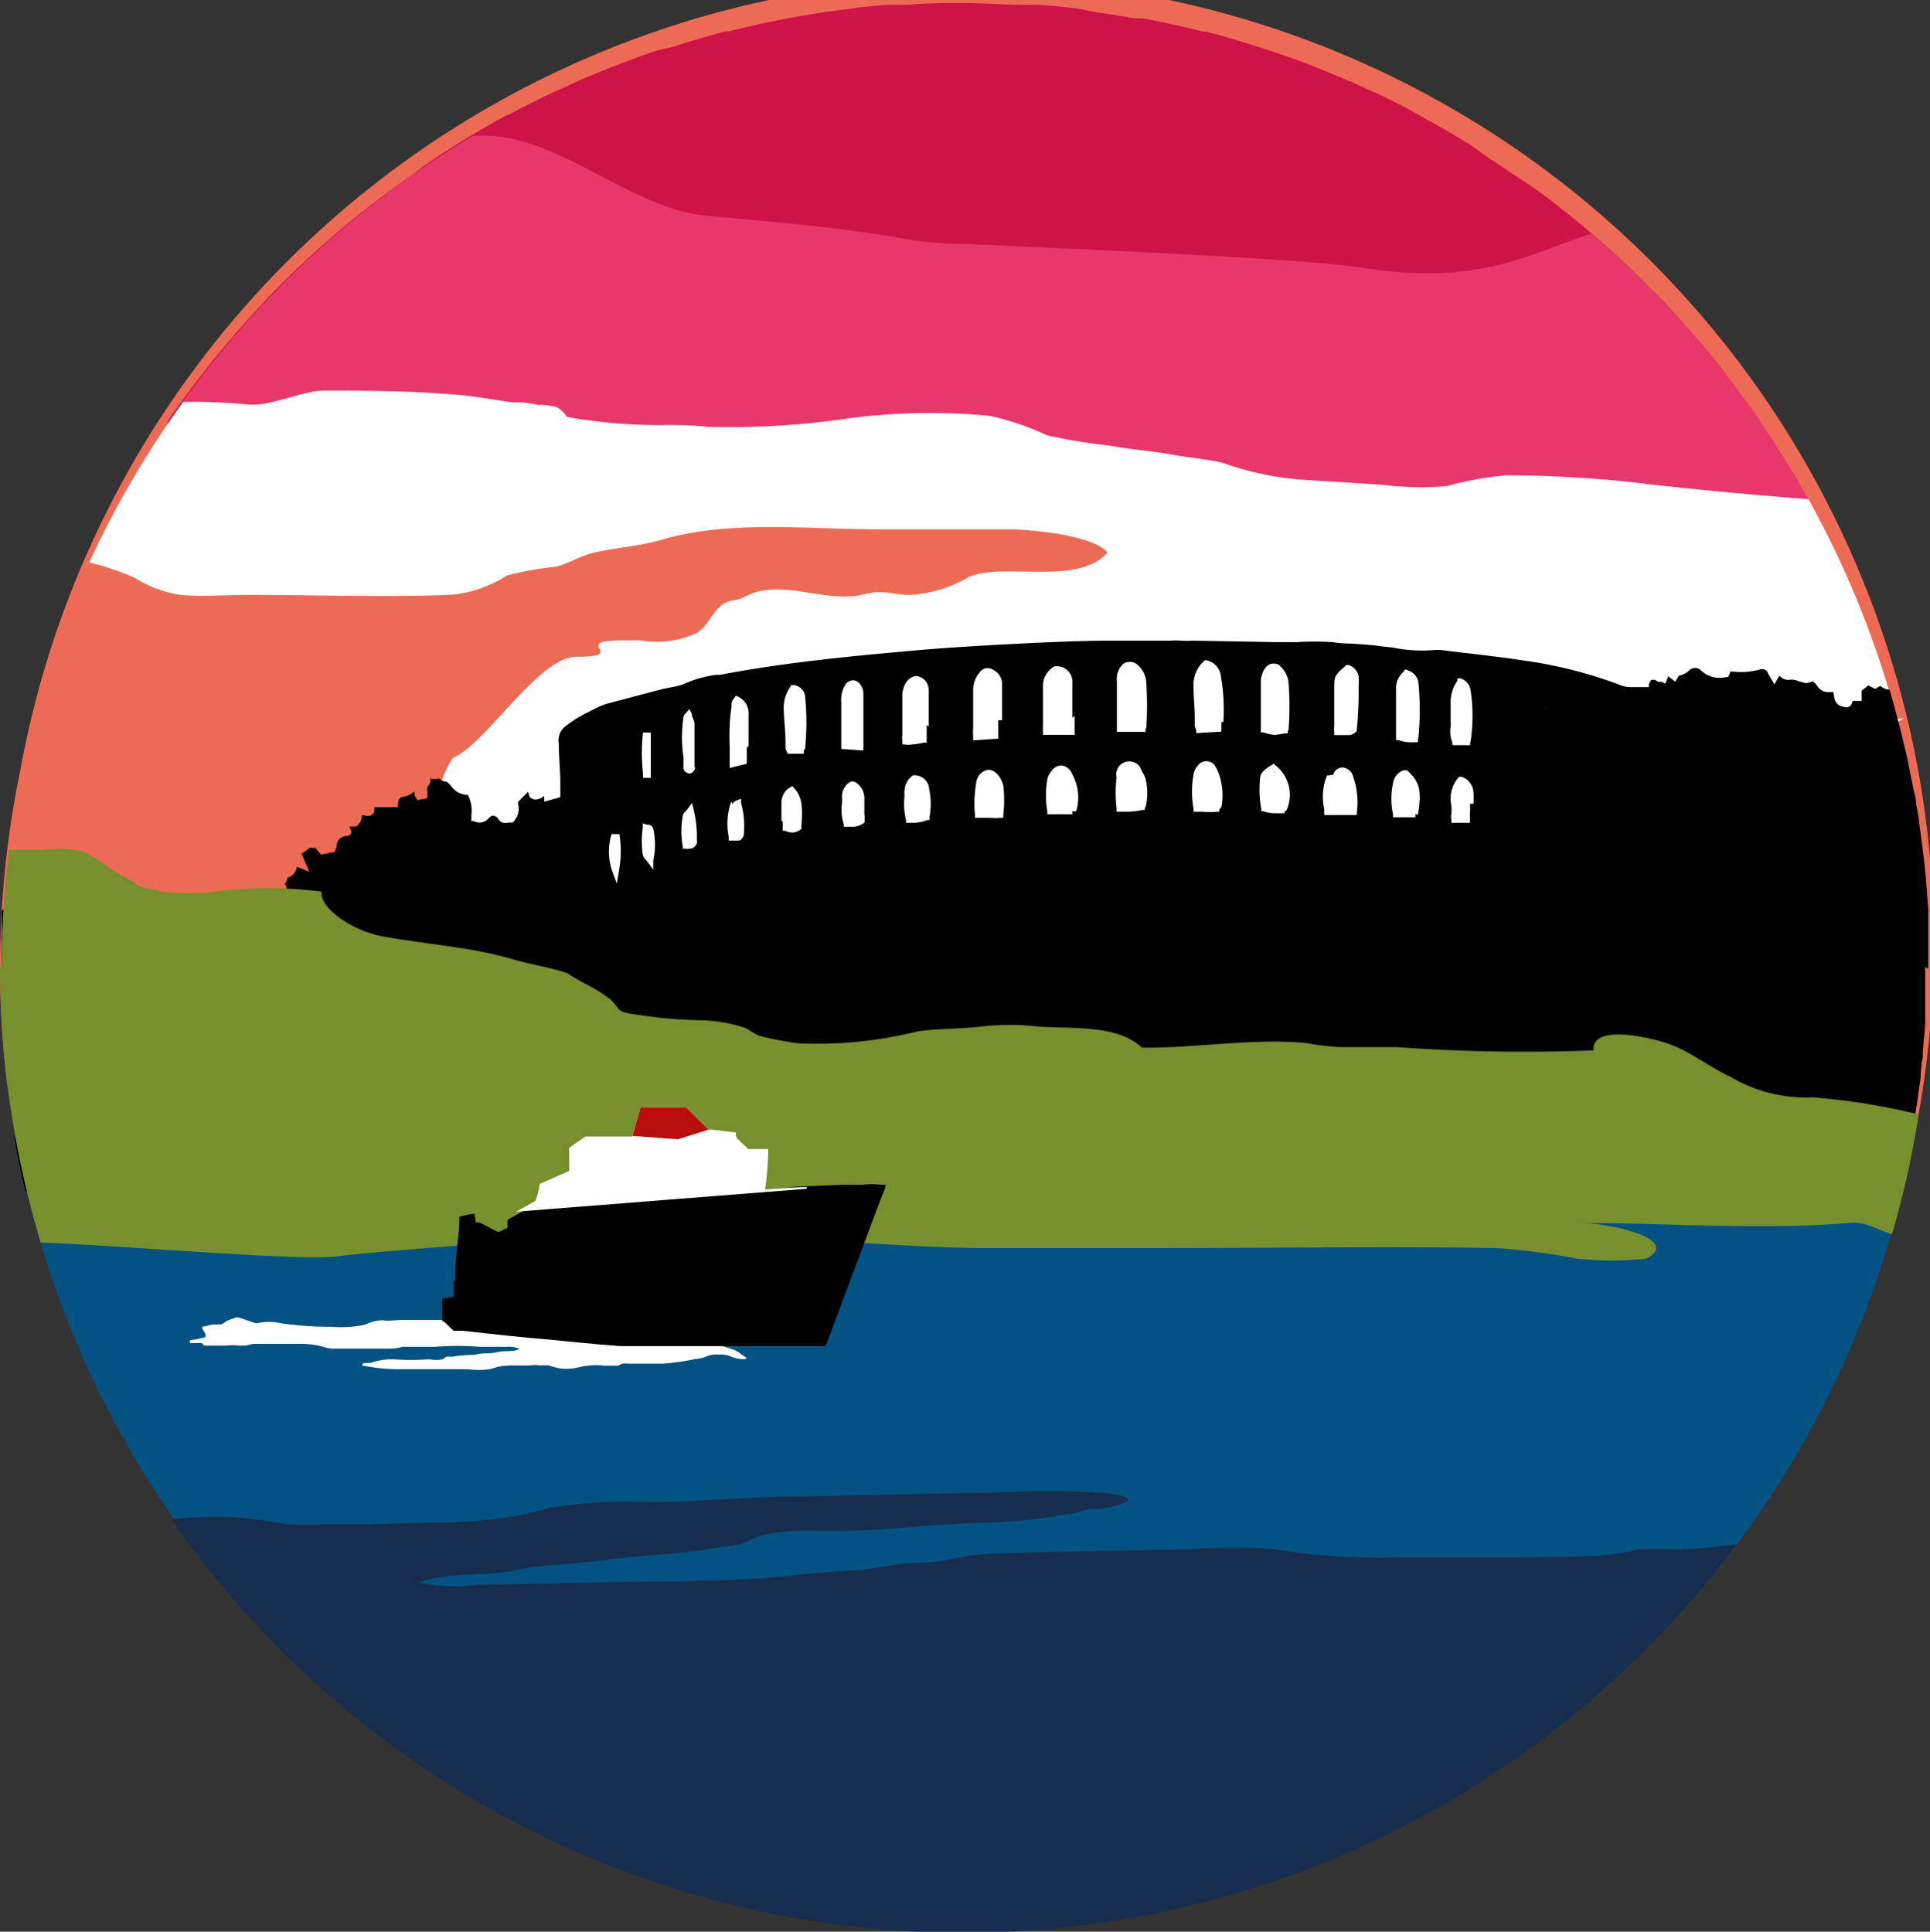 <svg xmlns="http://www.w3.org/2000/svg" xmlns:xlink="http://www.w3.org/1999/xlink" viewBox="0 0 76.81 76.89"><rect x="0" y="0" width="76.81" height="76.89" fill="#333333" stroke="none"/><defs><style>.cls-1{fill:none;}.cls-2{fill:#ed6b54;}.cls-3{fill:#035282;}.cls-4{fill:#cf1247;}.cls-5{fill:#fff;}.cls-6{fill:#e8386b;}.cls-7{fill:#788f2e;}.cls-8{fill:#172d4d;}.cls-9{clip-path:url(#clip-path);}.cls-10{fill:#ba0d0d;}</style><clipPath id="clip-path"><path class="cls-1" d="M25.52,44l-.36,1.24H23.3l-.65.45a.08.08,0,0,0,0,.07v.78a.09.09,0,0,1,0,.07h0l-1.11.49a.07.07,0,0,0-.07.07,2.37,2.37,0,0,1-.14.57.13.13,0,0,1-.07.09l-1,.56a.09.09,0,0,0-.06.08v.27l-.32.16a.11.11,0,0,1-.08,0l-.58-.14a.4.4,0,0,0-.21-.07h-.07l-.06-.35a3.22,3.22,0,0,0-.6.13v.28a8,8,0,0,1-.08.84c0,.28-.05.57-.08.85a2.6,2.6,0,0,0,0,.49c0,.17,0,.07-.06.08a.11.11,0,0,0,0,.08v.56l-.46.07v.88h0a.63.63,0,0,1,.22.18l.23.22h.37l1,.11.83.09.91.09.9.08.9.09.85.08.87.07h8.1c.09,0,.07,0,.11-.08l2-5.35.35-.9v-.09h-.17a4.57,4.57,0,0,0-.74,0h-.81l-1.92.08-1.15.08A13.2,13.2,0,0,0,30.57,46v-.26h-.06l-.63,0h-.1l-.43-.41a.24.24,0,0,1-.06-.11v-.14h0l-1-.12a.17.17,0,0,1-.1,0l-.88-.88a.11.11,0,0,0-.08,0H25.52"/></clipPath></defs><g id="Layer_2" data-name="Layer 2"><g id="Layer_1-2" data-name="Layer 1"><path class="cls-2" d="M0,38.46A38.51,38.51,0,0,0,.76,46.1H76A38.39,38.39,0,1,0,.8,30.7,38.84,38.84,0,0,0,0,38.46"/><path class="cls-3" d="M76.14,45.41H.64a38.38,38.38,0,0,0,75.5,0"/><path class="cls-4" d="M6.68,16.83H70.11c-.4-.59-.83-1.16-1.26-1.73l-.25-.32q-.55-.72-1.14-1.38l-.29-.33c-.43-.49-.87-1-1.32-1.43l-.14-.14a36,36,0,0,0-3.24-2.93l-.37-.29c-.44-.36-.89-.69-1.35-1L60.31,7c-.48-.34-1-.66-1.47-1l-.33-.24c-.62-.38-1.26-.75-1.9-1.1h0C56,4.3,55.39,4,54.76,3.7l-.54-.24c-.47-.22-1-.43-1.44-.62l-.63-.25c-.5-.19-1-.37-1.51-.54l-.55-.18c-.69-.22-1.38-.43-2.09-.61h-.11c-.67-.17-1.33-.32-2-.45a2.46,2.46,0,0,0-.73-.08c-.5-.09-1-.17-1.52-.24L42.88.34c-.51-.06-1-.11-1.55-.15l-.69,0c-.74,0-1.49-.07-2.25-.07s-1.5,0-2.25.07l-.69,0A14.23,14.23,0,0,0,33.9.34l-.76.1c-.51.07-1,.15-1.51.24L31,.8c-.67.13-1.34.28-2,.45h-.12c-.7.18-1.4.39-2.09.61L26.19,2q-.77.25-1.5.54c-.22.08-.43.16-.63.25-.49.19-1,.4-1.45.62l-.54.24c-.62.29-1.24.6-1.84.93h-.05c-.65.35-1.28.72-1.9,1.1l-.34.22a15.72,15.72,0,0,0-1.46,1L16,7.25c-.46.32-.91.66-1.35,1l-.37.29a37.4,37.4,0,0,0-3.24,2.93l-.14.14c-.45.47-.89.94-1.32,1.43-.1.11-.2.22-.29.34-.39.44-.77.9-1.13,1.37l-.26.33c-.43.56-.85,1.13-1.25,1.72"/><path class="cls-5" d="M75.53,28.73A38.28,38.28,0,0,0,68.7,14.92,9.34,9.34,0,0,0,67,14.33c-3.61-.87-7.38,1.5-11.11,1.5-2,0-4.1-.2-6.06-.2-1.65,0-3.23-1.67-4.74-2.21a8.22,8.22,0,0,0-2.7-.39,26.6,26.6,0,0,1-2.8-.69,32.46,32.46,0,0,0-5.4,0h-12a10.79,10.79,0,0,0-2.41,0c-.61.17-.63.57-1.21.71a4.84,4.84,0,0,1-1.37.07,3.54,3.54,0,0,0-1.82.21c-.8.37-1.57,1.07-2.39,1.56C11.16,16,9.3,16,7.33,15.94a38.21,38.21,0,0,0-3.78,6.45A10.56,10.56,0,0,1,5.36,23a4.68,4.68,0,0,0,1.81.68c.88.08,1.82,0,2.7,0,2.65,0,5.31.1,8,0a4.85,4.85,0,0,0,2.3-.77,13.76,13.76,0,0,1,2-.36c.56-.16.93-.44,1.55-.57.87-.19,1.75-.24,2.6-.49,2.71-.8,5.83-.42,8.63-.42h5.13c.87,0,3.38.21,4,.92-1.18,1.37-4.25.35-5.57,1a5.06,5.06,0,0,1-1.89.65c-.93.16-1.27-.22-2.16,0-1.58.44-3.41-.69-4.84.13-.27.15-.59.09-.85.28-.42.3-.57.83-1,1.12a3.67,3.67,0,0,1-2.26.32h-.72c-2.18,0,.31.66-1.85.65-1.49,0-3.58,3.43-4.86,4-.28.12-.9,2.08-1,2.14h0a4.94,4.94,0,0,0,.21,1.52c.11,1.55,5.65,1.56,6.75,1.56,2.55,0,0-.43,2.55-.43,2.17,0,3.92-1.85,6.08-1.75,1.61.08,2.53.88,4,.14.51-.25,1-.17,1.52-.41.89-.41,3.27.35,4.28.27a23.1,23.1,0,0,1,2.91-.55c.64,0,1.4.42,2,.42a11.83,11.83,0,0,1,2.66,0c.87.31,1.73-.14,2.76,0,1.25.16,3,1,4,.24,1.39-1,2.89.48,4.62.48.71,0-1-4.05-.35-4.26.42-.14.52-.57,1-.72a3.61,3.61,0,0,1,1.31,0c.23,0,.45,0,.68,0h1.71a23.26,23.26,0,0,0,4-.11c1.74-.25,4,.11,6-.09"/><path class="cls-6" d="M65.48,19.26q3.22.36,6.5.61A38.48,38.48,0,0,0,63.34,9.3c-2.46.77-4.38,2.1-9.09,1.36-2.51-.4-13.19-.82-15.75-.95a15.15,15.15,0,0,1-2.93-.28C33,9,30.62,8.83,28,8.57c-2.94-.31-5.81-3.21-8.79-3.17h-.37A38.31,38.31,0,0,0,7.27,16a22.6,22.6,0,0,1,2.59.1c.87.1,2.15-.54,3-.55,1.57,0,3.18,0,4.84.13,1,.05,1.85.22,2.71.34a3.24,3.24,0,0,1,1,.1,2.44,2.44,0,0,1,.76.09,1.24,1.24,0,0,1,.4.39,21.15,21.15,0,0,0,3.81.32,14.72,14.72,0,0,1,1.8.07,32.08,32.08,0,0,0,5.54-.33,24.83,24.83,0,0,1,5.65-.11,10.58,10.58,0,0,1,2.3.78,23.67,23.67,0,0,0,2.5.41c.85.16,1.79.22,2.62.38.54.1,1.44.18,1.92.32a12,12,0,0,0,3.35.67l2.88.18a13,13,0,0,0,2.64.06,13.49,13.49,0,0,1,2.35-.43,47.52,47.52,0,0,1,5.59.34"/><path d="M61.58,27.83v0Zm-.08.27v.08c-.06.25,0,.09,0-.08M58.5,32a2.54,2.54,0,0,1,0,.39v.36h-.74v-.15a.31.31,0,0,1,0-.19,2,2,0,0,0,0-.35A1.28,1.28,0,0,1,58,31l.07-.08h.1a.69.69,0,0,1,.47.62,3.38,3.38,0,0,1,0,.45m-.13-2.46v.13h-.71v-.1a1.23,1.23,0,0,1-.07-.63.74.74,0,0,0,0-.21V28h0A1.48,1.48,0,0,1,58,27.1L58,27h.11a.57.57,0,0,1,.41.44,6.72,6.72,0,0,1,0,2.1M56.33,32.4v.13h-.89v-.12a2.84,2.84,0,0,1,0-1.23.63.63,0,0,1,.42-.52H56l.06.06c.47.44.51.83.37,1.71m0-3v.11h-.1a1.5,1.5,0,0,1-.3,0,1.53,1.53,0,0,1-.37-.08h-.1v-2a.84.84,0,0,1,.27-.69l.1-.13.11.05a.59.59,0,0,1,.41.49,11.13,11.13,0,0,1,0,2.16M54,29.08h0a.4.4,0,0,1-.34.18h-.56V29.1a.6.6,0,0,1,0-.19V27.29c0-.38.06-.44.41-.75l.07-.07h.1a.6.6,0,0,1,.39.45V27a1.82,1.82,0,0,1,0,.33A15,15,0,0,1,54,29m-.94,1.84h0a.38.38,0,0,1,.38-.29.48.48,0,0,1,.42.39A3.06,3.06,0,0,1,54,32.32v.12h-1.3V32.2a2.24,2.24,0,0,1,.11-1.33m-1.69,1.4v.1h-.35a1.36,1.36,0,0,1-.49-.08h-.08v-.08a4.09,4.09,0,0,1-.06-1.1c0-.35.12-.43.45-.65l.1-.06.09.08a1.48,1.48,0,0,1,.4,1.81m.07-3.22v.12h-.12a2.7,2.7,0,0,1-.41.06,1.65,1.65,0,0,1-.44-.1h-.1V29q0-.91,0-1.83a1,1,0,0,1,.18-.59.41.41,0,0,1,.56-.1l.09.1a1,1,0,0,1,.27.57,12.56,12.56,0,0,1,0,1.94m-2.75,3.12v.1h-.1a2.84,2.84,0,0,1-.58,0h-.35v-.12a3.83,3.83,0,0,1,0-1.35.67.67,0,0,1,.17-.36.39.39,0,0,1,.35-.18.39.39,0,0,1,.35.21,1.87,1.87,0,0,1,.15.32,2.6,2.6,0,0,1,.09,1.3m0-3.38v.37l-1,.06v-.13a.47.47,0,0,1-.06-.15v-.37c0-.39-.05-.79-.05-1.19a1.28,1.28,0,0,1,.39-1l.06-.06H48a.72.72,0,0,1,.59.64,7.72,7.72,0,0,1,.1,1.8m-3.13,3.42v.1h-.1a3.07,3.07,0,0,1-.6.07h-.42v-.13a5.06,5.06,0,0,1,0-1.23.52.52,0,0,1,.38-.63.51.51,0,0,1,.62.38.85.85,0,0,1,.15.3,2.32,2.32,0,0,1,0,1.14m0-3.16v.15H44.45v-2a.84.84,0,0,1,.16-.6.38.38,0,0,1,.32-.18.4.4,0,0,1,.33.1,1,1,0,0,1,.36.72,14,14,0,0,1,0,1.83m-2.94,3.29v.12h-1v-.12a3.75,3.75,0,0,1,0-1.25.63.63,0,0,1,.15-.32.48.48,0,0,1,.43-.25.51.51,0,0,1,.4.32,1.91,1.91,0,0,1,.17,1.5m-.06-3.8v.76H41.51V29.1a1,1,0,0,1,0-.24V27.37a.9.9,0,0,1,.46-.85h.13a.62.62,0,0,1,.58.67h0v1.39m-2.75,3.86v.11h-.11a2,2,0,0,1-.42,0h-.6v-.14a4.67,4.67,0,0,1,.05-1.24.58.58,0,0,1,.43-.52c.24-.06.49.19.59.45a.72.72,0,0,1,.07.25,5.57,5.57,0,0,1,0,1m-.21-3.68v.73l-1,.07v-.24a.88.88,0,0,1,0-.23v-1.5a1.1,1.1,0,0,1,.26-.74.38.38,0,0,1,.53-.1.62.62,0,0,1,.36.56v1.45M37,32.56v.08H36.9a1.46,1.46,0,0,1-.55.11h-.29v-.1a2.82,2.82,0,0,1-.06-1,.67.67,0,0,1,0-.2.77.77,0,0,1,.34-.59h.06a.58.58,0,0,1,.58.55,2.93,2.93,0,0,1,0,1.18m-.1-3.73v.7h-.12a2.34,2.34,0,0,1-.45.07.81.81,0,0,1-.31,0h-.09v-.17a.67.67,0,0,1,0-.2v-1.5a1,1,0,0,1,.07-.43.62.62,0,0,1,.44-.42h.07a.56.56,0,0,1,.47.58v1.43m-2.55,3.55v.26l-.06.05a.83.83,0,0,1-.43.13h-.34v-.09a1.93,1.93,0,0,1-.07-.86v-.24a.66.66,0,0,1,.35-.61H34a.75.75,0,0,1,.4.62v.67m-.09-2.53-.83-.06V27.94a1.13,1.13,0,0,1,.17-.7.37.37,0,0,1,.3-.16.33.33,0,0,1,.28.16.61.61,0,0,1,.13.32v2.31Zm-2.32,0V30h-.66v-.07h0a.3.3,0,0,1-.07-.15v-.27c0-.42-.06-.85-.07-1.28a1.44,1.44,0,0,1,.24-.86l.06-.1h.11a.51.51,0,0,1,.44.44,10.43,10.43,0,0,1,0,2.09m-2.32-.05v.65l-.68.17v-.82a7.89,7.89,0,0,1,0-.84,6.48,6.48,0,0,1,.07-.77V28a.35.35,0,0,1,.1-.2h0l.08-.11.12.06a.72.72,0,0,1,.38.69v1.26M29.15,32a.28.28,0,0,1,.18-.14h0l.16-.07v.17A3.15,3.15,0,0,1,29.61,33v.16a.35.35,0,0,1-.06.19h0a.21.21,0,0,1-.16.11H29V33.3a2.62,2.62,0,0,1,.1-1.39m2,.75v-.72a.7.7,0,0,1,.31-.58l.12-.07.09.1c.28.33.34.65.27,1.52V33a.64.64,0,0,1-.35.14.73.73,0,0,1-.29-.07h-.1v-.36m-3.4.75a.33.33,0,0,1-.13.26.28.28,0,0,1-.18.06.54.54,0,0,1-.18,0h-.09v-.09a3.45,3.45,0,0,1,0-1.2.27.27,0,0,1,.11-.19l.06-.07.2-.27.08.33a4.66,4.66,0,0,1,.11,1.24m-.06-3a.3.3,0,0,1-.2.26h0a.39.39,0,0,1-.18-.06.22.22,0,0,1-.09-.14v-.45a5.36,5.36,0,0,1,0-1.6.22.22,0,0,1,.08-.14h0l.16-.18.1.22,0,.08a.79.79,0,0,1,.1.27v1.76M26,34.22v.4l-.24-.33-.07-.08a.37.37,0,0,1-.11-.2,3.76,3.76,0,0,1,0-1.06v-.18l.18.06h0A.21.21,0,0,1,26,33a2.93,2.93,0,0,1,0,1.25m-.1-3.29h-.31v-.19a7.22,7.22,0,0,1,0-1.61h.31Zm-1.25,3.6-.1.61-.21-.57a2.39,2.39,0,0,1,0-1.4h.31a4.13,4.13,0,0,1,0,1.36m52.09,4h0V36.21L76.65,35l-.06-.61c-.06-.52-.12-1-.2-1.54a5.82,5.82,0,0,0-.13-.82c0-.27-.09-.51-.14-.77s-.13-.64-.2-1-.08-.35-.12-.52c-.18-.77-.38-1.54-.6-2.29h0a.61.61,0,0,1-.37-.15l-.2.12-.28-.14-.1.09-.16.12v.41h-.36a.36.36,0,0,1-.13.23.31.31,0,0,1-.23,0,.42.42,0,0,1-.33-.23,1.45,1.45,0,0,1-.07-.35h-.22a.53.53,0,0,1-.43-.25.54.54,0,0,0-.19-.18h0a.68.68,0,0,1-.28.07l-.28-.08a.8.8,0,0,0-.3-.06h0a.43.43,0,0,1-.44-.15.22.22,0,0,0-.07.09l-.14.25-.18-.31a.75.75,0,0,1-.07-.12.25.25,0,0,0-.3-.17,2.82,2.82,0,0,1-1.19.08l-.1.23H68.7a1.08,1.08,0,0,1-1-.26.33.33,0,0,0-.48,0,.7.7,0,0,1-.4.2h0l-.06.1-.09.14-.28-.21-.11.29-.15-.07H66l-.14-.08h-.15l-.09.18v.11H64.9a1.13,1.13,0,0,1-.36-.06,17.55,17.55,0,0,0-3.91-1c-.77-.12-1.56-.21-2.32-.3l-1-.12h-.17a6,6,0,0,1-1.75-.1L55,25.73c-.39-.06-.79-.08-1.17-.11a5.46,5.46,0,0,1-.8-.06,11.53,11.53,0,0,0-1.44,0h-.8l-3.34-.06a3.53,3.53,0,0,1-.46,0,2.54,2.54,0,0,0-.39,0H44.35c-1.18,0-2.4.05-3.59.11-1.79.09-3.27.18-4.66.31-2.25.2-4.87.45-7.44.94h-.15a4.63,4.63,0,0,0-1.26.35,2.21,2.21,0,0,1-.56.15l-.3.06-.27.07-2,.53a3.43,3.43,0,0,0-.52.23l-.19.09-.4.22a6,6,0,0,0-.52.36.7.7,0,0,0-.25.67c0,.48.05,1,.06,1.44v.7l-.64.18v-.23a.58.58,0,0,1-.26.13.32.32,0,0,1-.31-.08.63.63,0,0,1-.07-.22l-.4.41V32a.74.74,0,0,1-.22.74h-.18a.33.33,0,0,1-.42-.2s0,0,0,0l-.13-.07h-.08a.33.33,0,0,0-.14.1.48.48,0,0,1-.6.11l-.09,0v-.22a1.37,1.37,0,0,0-.14-.82h0a.81.81,0,0,1-.64-.32,1,1,0,0,0-.21-.21h-.06a.56.56,0,0,1-.24-.13.53.53,0,0,1-.35,0,.32.32,0,0,1-.11.33.59.59,0,0,0,0,.19v.27l-.4.08-.06-.1h0l-.05-.1V31.5a1.05,1.05,0,0,1-.45.22c-.1,0-.19.06-.21.27v.14h-.94c0,.14,0,.26-.12.32s-.24,0-.38,0a.51.51,0,0,1-.23.45h-.28a.38.38,0,0,1,.09.25h0a.21.21,0,0,1-.16.13.39.39,0,0,0-.42.39.27.27,0,0,1-.06.16h0v.07l-.56.12-.24-.28a.37.37,0,0,1-.21,0l-.16.13-.17.11.31.72-.49-.2a.54.54,0,0,1-.38.44h0a.34.34,0,0,1-.11.24h0a.35.35,0,0,1,0,.45l-.38.3-.19-.3-.07.07c-.1.09-.09.1-.08.14v.1l-.08.08a.56.56,0,0,1-.41.14.81.81,0,0,1,.2.45v.12h.19v.13a.3.3,0,0,1-.24.29h0a.46.46,0,0,1-.24.19.4.4,0,0,1-.26-.06H9.59A.4.4,0,0,1,9.14,37a.41.41,0,0,0-.05-.09h0a1.94,1.94,0,0,1-.34.21,1,1,0,0,0-.28.17.91.91,0,0,1-.39.17H8a.36.36,0,0,0,0,.4l.08.15-.54.25-.09.45L7,38.79H7a.58.58,0,0,1-.19-.38c0-.13,0-.19-.12-.21l-.4.15-.15-.1L5.72,38s0,0-.06-.06a.83.83,0,0,0-1-.09L4.41,38,4.29,38H4.18l-.3-.24L3.55,38l-.07-.13-.15-.25A1.91,1.91,0,0,1,3,36.9,1.86,1.86,0,0,0,2.56,36a.4.4,0,0,0-.35-.14.15.15,0,0,0-.15.1L2,36.18a4.84,4.84,0,0,1-.21.47,1.07,1.07,0,0,1-.2.23L1.5,37l-.11.1L1.28,37A1,1,0,0,1,1,36.22v0a1.89,1.89,0,0,0-.09-.34l-.16.26L.43,36l-.36.25h0v2.27c0,.73,0,1.46.07,2.18v.48A14.24,14.24,0,0,0,.3,42.87v.4c.08.62.17,1.25.28,1.87v.2c.12.7.27,1.39.43,2.08,24.61.48,49.11,1,74.35,1.23h0c.11-.39.21-.79.3-1.18v-.16c.15-.66.29-1.32.41-2a3.76,3.76,0,0,1,.1-.55c0-.19.09-.59.13-.89s.1-.69.14-1a4.44,4.44,0,0,1,.08-.77c0-.45.08-.91.1-1.37V38.5Z"/><path class="cls-7" d="M0,38.46a38.34,38.34,0,0,0,1.62,11c3.8.15,10.51.76,11.89.54.79-.12,6-.54,6.86-.54,2.06,0,2.42.54,4.37.54,2.42,0,6.2-.72,8.59-.58,1.82.1,3.68.23,5.49.26h7.42c4.45,0,8.91-.07,13.36,0a27.88,27.88,0,0,1,3.16.42,12.64,12.64,0,0,0,2.75,0c1.45-.75-1.39-1.42-2.63-1.42h0c3.46,0,7.31.29,10.69,0,.77-.07,1.15.31,1.73.44a37.52,37.52,0,0,0,1.06-4.76,26.31,26.31,0,0,0-4.22-.68,5.91,5.91,0,0,1-3.26-.81c-.73-.34-1.4-.85-2.14-1.19s-3.42-1-3.32.13a70.55,70.55,0,0,1-7.83-.13H53.42A9.31,9.31,0,0,1,52,41.52c-2.12-.21-4.45.21-6.55.18-1-.91-2.59-.74-4.17-.84a9.7,9.7,0,0,0-2.22,0c-.79.1-1.75.08-2.53.19a16.51,16.51,0,0,1-4.75.48c-.46-.06-.92-.15-1.37-.25s-.54-.3-.8-.38a6,6,0,0,0-1.74-.29,18.41,18.41,0,0,1-2.44-.21c-1-.14-.66-.17-1.14-.62a5.74,5.74,0,0,0-1-.62c-.24-.13-.48-.27-.71-.42-.59-.22-1.44-.34-2.18-.56-1.71-.5-3.43-.58-5.22-.92-1.1-.2-2.47-1.09-2.38-1.77a16.79,16.79,0,0,0-4.25,0,9,9,0,0,1-2.07,0c-.82-.21-.85-.09-1.17-.4-1.64-.75-1.48-1.5-3.66-1.26H.36a37.42,37.42,0,0,0-.29,4.61"/><path class="cls-8" d="M16.67,63c1.1-.45,2.54-.24,3.77-.48a10.73,10.73,0,0,1,1.78-.24c.87-.06,1.67-.16,2.51-.26,1.48-.17,2.72-.18,4-.46a4.28,4.28,0,0,0,.8-.11,5.49,5.49,0,0,1,.91-.37,9.42,9.42,0,0,1,2.12-.14h.68c2,0,3.77-.28,5.8-.32a23.59,23.59,0,0,0,3.46-.35c.26,0,.66-.18.79-.2a5.29,5.29,0,0,0,.8-.06c.28-.07.83-.19.8-.32-.12-.48-4.93-.3-6-.27l-7.19.15c-2,0-3.88.22-5.92.23A18.17,18.17,0,0,0,22,60c-.47.09-.92.25-1.41.34a23.72,23.72,0,0,1-2.79.26c-1,0-2.07.06-3.12.07H12.89a12,12,0,0,1-1.47,0,20,20,0,0,0-2.18-.28,16.27,16.27,0,0,0-2.42.09,38.39,38.39,0,0,0,62.29,1H69c-.74.1-1.49.17-2.24.2a13.88,13.88,0,0,0-1.58,0,11.07,11.07,0,0,1-1.4.24C62,62,60.11,62,58.25,62h-3a25.15,25.15,0,0,1-3.78-.22,10.76,10.76,0,0,0-1.7-.17c-.83,0-1.71,0-2.54.06-2.48.06-5,.08-7.47.16a12.06,12.06,0,0,0-2.15.28c-.61.11-1.23.08-1.87.16s-.88.15-1.46.21c-.82.07-1.64.11-2.44.2-2.54.31-5.47.25-8.11.31l-4.35.09H19A7.19,7.19,0,0,1,16.67,63"/><path class="cls-5" d="M15.39,52.57a1.15,1.15,0,0,0-.37,0,1.94,1.94,0,0,0-.5.16,4.7,4.7,0,0,1-1.35.08,13.36,13.36,0,0,1-2-.14,2.13,2.13,0,0,0-.94,0c-.17,0-.76-.29-.86-.23s-.26.09-.36.15-.1.1-.24.13H8.48l-.37.08c-.23,0,.26.39,0,.44a3.1,3.1,0,0,1-.53.1c-.08.13,0,.13.18.12H8c.09,0,.06.08.15.1H9a2.09,2.09,0,0,1,.5,0H9.8a1.73,1.73,0,0,1,.31-.07H12a3.32,3.32,0,0,1,.83.11,1.61,1.61,0,0,0,.38.08h2.33a2,2,0,0,0,.48-.07h.41l.33,0h.54a10.82,10.82,0,0,1,1.8,0h1.07a1.12,1.12,0,0,1,.51.08c-.25.14-.57.06-.84.12a2.57,2.57,0,0,1-.4.06,1.78,1.78,0,0,0-.56.06A5.53,5.53,0,0,0,18,54H17.8c-.06,0-.12.08-.2.11a1.29,1.29,0,0,1-.48,0H17a9.11,9.11,0,0,1-1.28,0,2.49,2.49,0,0,0-.77.08.64.64,0,0,0-.18.06h-.18c-.06,0-.18,0-.18.1a7.67,7.67,0,0,0,1.32.15h2.9a3,3,0,0,0,.84,0,1.92,1.92,0,0,0,.32-.09,3.18,3.18,0,0,1,.62-.06h.69a1.34,1.34,0,0,1,.4,0,1.82,1.82,0,0,1,.33,0,3.59,3.59,0,0,0,.47.12,2.1,2.1,0,0,0,.75-.05,2.82,2.82,0,0,1,1-.06h.52c.09,0,.11-.06.2-.08a1.22,1.22,0,0,1,.27,0h1.33a9.91,9.91,0,0,0,1.33-.19,1.14,1.14,0,0,0,.44-.11,1,1,0,0,1,.49-.06,1,1,0,0,1,.45.07,1.35,1.35,0,0,0,.45.11c.31,0,.14-.09,0-.17a1.32,1.32,0,0,0-.29-.19,5.08,5.08,0,0,0-1-.26c-.27,0-.71,0-.8-.22h-.06c-.21,0-.45-.23-.62-.29s-.22,0-.33-.07a4.75,4.75,0,0,0-.63-.14,20,20,0,0,0-2.45-.07H22.09a5.26,5.26,0,0,1-.89-.07,2.62,2.62,0,0,0-.56,0,5.07,5.07,0,0,1-.58-.08c-.21,0-.78,0-1.13,0H16"/><path d="M30.33,47.46s.13-1.06.12-1.32v-.26h-.07l-.5-.09h-.1l-.43-.41a.24.24,0,0,1-.06-.11v-.14h-.06l-1-.12a.21.21,0,0,1-.11,0l-.87-.88a.11.11,0,0,0-.08,0H25.52l-.36,1.24H23.3l-.65.45a.08.08,0,0,0,0,.07v.78a.09.09,0,0,1,0,.07h0l-1.11.49a.07.07,0,0,0-.07.07,2.37,2.37,0,0,1-.14.57.13.13,0,0,1-.07.09l-1,.56a.09.09,0,0,0-.06.08v.27l-.32.16H19.8l-.58-.3a.4.4,0,0,0-.21-.07h-.07l-.06-.35a3.22,3.22,0,0,0-.6.13v.28a8,8,0,0,1-.08.84l-.08.85v.48c0,.16,0,.08-.06.09a.09.09,0,0,0,0,.07v.57l-.46.07v.88h0a.76.76,0,0,1,.22.18l.23.22h.37l1,.11.83.09.91.09.9.08.9.09.85.08.87.07h8.1c.09,0,.07,0,.11-.08l2-5.35.35-.9v-.09h-.17a3.05,3.05,0,0,0-.74,0h-.81l-1.92.08"/><g class="cls-9"><polygon class="cls-5" points="20.18 48.26 32.1 47.32 32.65 44.25 22.73 42.93 20.18 48.26"/><polygon class="cls-10" points="24.18 45.14 26.98 45.35 28.34 44.92 27.54 43.42 24.77 43.42 24.18 45.14"/></g></g></g></svg>